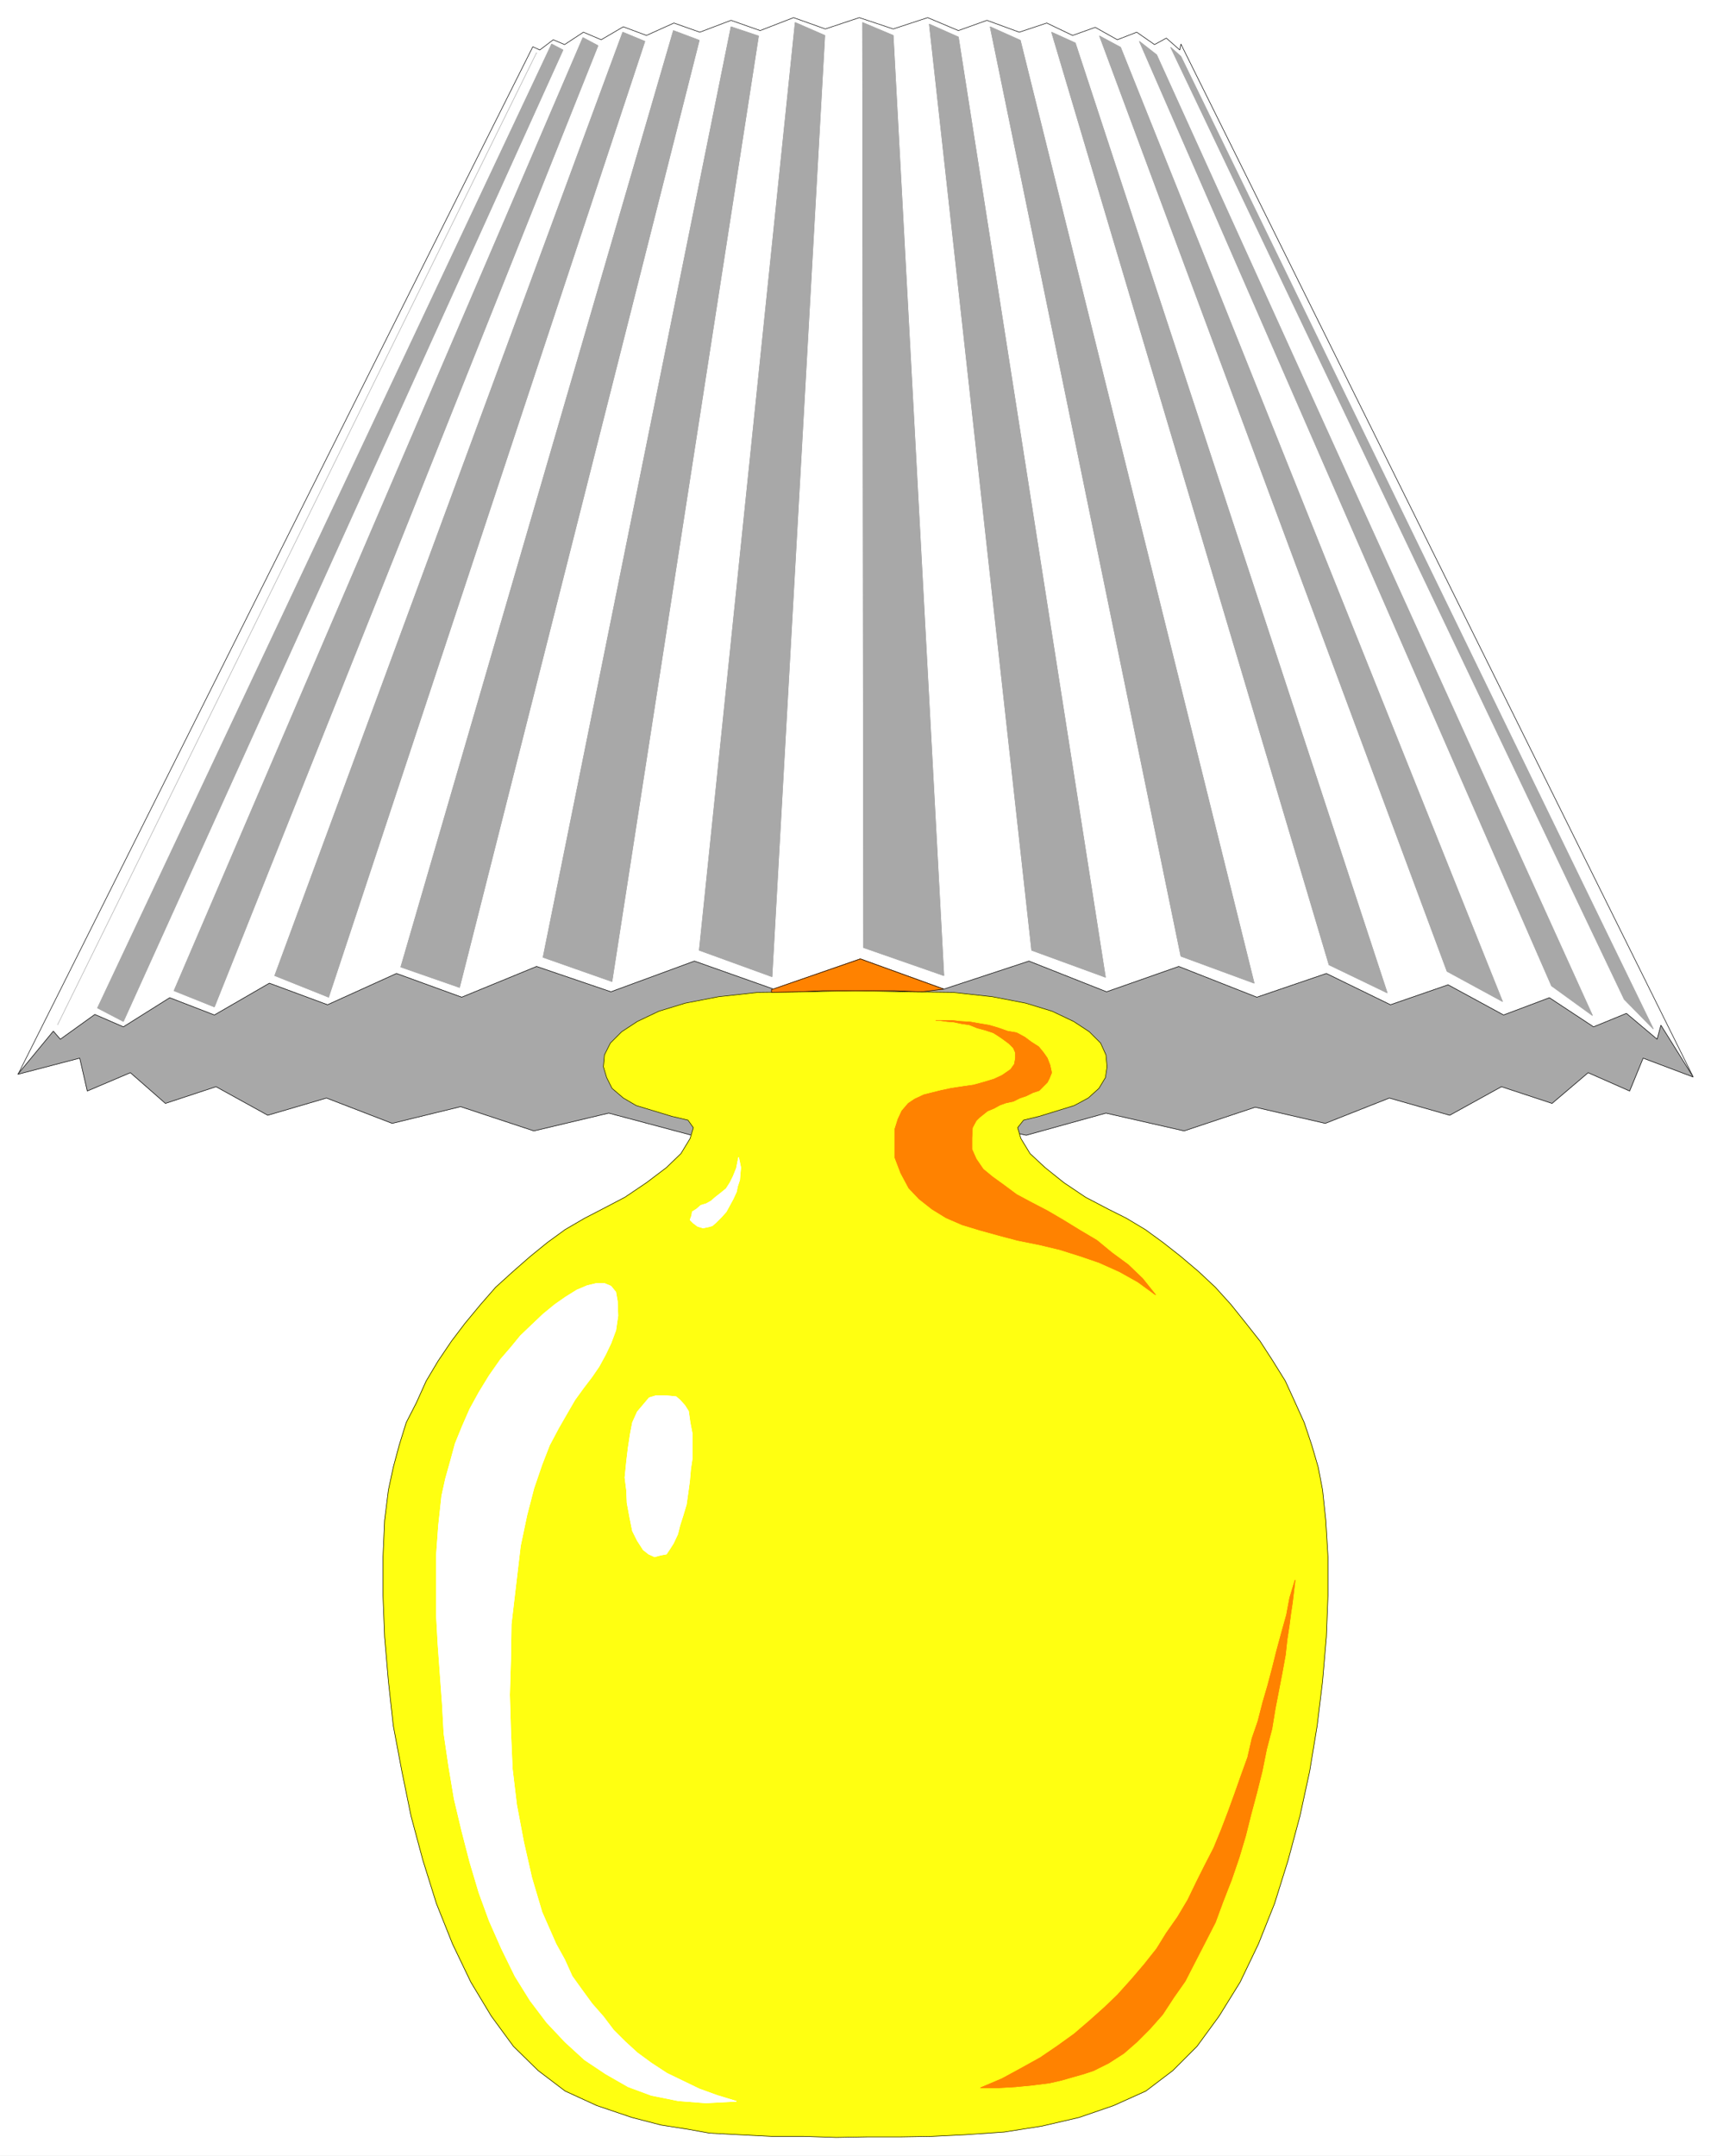 <svg width="3167.682" height="3989.578" viewBox="0 0 2375.762 2992.184" xmlns="http://www.w3.org/2000/svg"><rect x="0" y="0" width="2375.762" height="2992.184" fill="#333333" stroke="none"/><defs><clipPath id="a"><path d="M0 0h2375.762v2993H0Zm0 0"/></clipPath><clipPath id="b"><path d="M0 0h2375.762v2992.184H0Zm0 0"/></clipPath></defs><g clip-path="url(#a)"><path style="fill:#fff;fill-opacity:1;fill-rule:nonzero;stroke:none" d="M0 2992.184h2375.762V-.961H0Zm0 0"/></g><g clip-path="url(#b)"><path style="fill:#fff;fill-opacity:1;fill-rule:evenodd;stroke:#fff;stroke-width:.14;stroke-linecap:square;stroke-linejoin:bevel;stroke-miterlimit:10;stroke-opacity:1" d="M0 .5h456V575H0Zm0 0" transform="matrix(5.21 0 0 -5.21 0 2994.79)"/></g><path style="fill:#fff;fill-opacity:1;fill-rule:evenodd;stroke:#fff;stroke-width:.14;stroke-linecap:square;stroke-linejoin:bevel;stroke-miterlimit:10;stroke-opacity:1" d="m451.12 288.18-9.19 6.61-426.85.14-10.2-6.17L142 562.36l1.86-.86 3.59 2.73 3.02-1.29 5.02 3.3 4.74-2.01 5.89 3.45 6.17-2.3 7.32 3.3 6.9-2.44 8.32 3.16 7.76-2.73 8.9 3.45 8.47-3.02 9.05 3.02 9.04-3.02 9.19 3.02 8.18-3.45 7.61 2.73 8.62-3.16 7.32 2.44 6.89-3.3 6.03 2.15 5.89-3.3 5.17 2.01 4.74-3.3 3.15 1.72 3.59-3.16.29 1.58zm0 0" transform="matrix(5.21 0 0 -5.21 0 2994.79)"/><path style="fill:none;stroke:#000;stroke-width:.14;stroke-linecap:square;stroke-linejoin:bevel;stroke-miterlimit:10;stroke-opacity:1" d="m451.12 288.18-9.19 6.61-426.85.14-10.2-6.17L142 562.36l1.86-.86 3.59 2.73 3.02-1.29 5.02 3.3 4.74-2.01 5.89 3.45 6.17-2.3 7.32 3.3 6.9-2.44 8.32 3.16 7.76-2.73 8.9 3.45 8.47-3.02 9.05 3.02 9.04-3.02 9.19 3.02 8.18-3.45 7.61 2.73 8.62-3.16 7.32 2.44 6.89-3.3 6.03 2.15 5.89-3.3 5.17 2.01 4.74-3.3 3.15 1.72 3.59-3.16.29 1.58zm0 0" transform="matrix(5.21 0 0 -5.21 0 2994.79)"/><path style="fill:#a8a8a8;fill-opacity:1;fill-rule:evenodd;stroke:#a8a8a8;stroke-width:.14;stroke-linecap:square;stroke-linejoin:bevel;stroke-miterlimit:10;stroke-opacity:1" d="m229.29 319.35 22.26-8.05 22.68 7.47 20.68-8.18 19.24 6.75 20.81-8.19 18.53 6.32 17.08-8.33 15.36 5.31 14.79-8.04 12.21 4.6 11.77-7.76 8.76 3.59 8.18-6.89 1.01 3.73 8.61-13.79-13.35 5.03-3.59-8.76-11.06 4.88-9.62-8.18-13.49 4.45-13.78-7.61-16.09 4.59-17.08-6.75-18.67 4.31-18.95-6.32-20.82 4.74-21.25-5.89-21.53 4.6-22.97-5.17-22.83 5.17-21.83-4.6-22.11 5.89-19.96-4.74-19.52 6.46-18.24-4.45-17.51 6.75-15.65-4.59-13.79 7.61-13.49-4.45-9.33 8.18-11.49-4.88-2.01 8.76-16.51-4.31 9.47 11.49 1.87-2.15 9.19 6.6 7.61-3.3 12.35 7.76 11.91-4.6 14.65 8.47 15.5-5.74 18.38 8.33 17.38-6.32 19.95 8.19 19.82-6.75 22.25 8.18 21.11-7.47zm0 0" transform="matrix(5.21 0 0 -5.21 0 2994.79)"/><path style="fill:none;stroke:#000;stroke-width:.14;stroke-linecap:square;stroke-linejoin:bevel;stroke-miterlimit:10;stroke-opacity:1" d="m229.29 319.35 22.26-8.05 22.68 7.47 20.68-8.18 19.24 6.75 20.81-8.19 18.53 6.32 17.08-8.33 15.36 5.31 14.79-8.04 12.21 4.6 11.77-7.76 8.76 3.59 8.18-6.89 1.01 3.73 8.61-13.79-13.35 5.03-3.59-8.76-11.06 4.88-9.62-8.18-13.49 4.45-13.78-7.61-16.09 4.59-17.08-6.75-18.67 4.31-18.95-6.32-20.82 4.74-21.25-5.89-21.53 4.6-22.97-5.17-22.83 5.17-21.83-4.6-22.11 5.89-19.96-4.74-19.52 6.46-18.24-4.45-17.51 6.75-15.65-4.59-13.79 7.61-13.49-4.45-9.33 8.18-11.49-4.88-2.01 8.76-16.51-4.31 9.47 11.49 1.87-2.15 9.19 6.6 7.61-3.3 12.35 7.76 11.91-4.6 14.65 8.47 15.5-5.74 18.38 8.33 17.38-6.32 19.95 8.19 19.82-6.75 22.25 8.18 21.11-7.47zm0 0" transform="matrix(5.21 0 0 -5.21 0 2994.79)"/><path style="fill:#ff1;fill-opacity:1;fill-rule:evenodd;stroke:#ff1;stroke-width:.14;stroke-linecap:square;stroke-linejoin:bevel;stroke-miterlimit:10;stroke-opacity:1" d="m228 310.87-13.78-.28-12.21-.15-10.48-1.15-8.9-1.72-7.04-2.15-5.74-2.73-4.16-2.73-3.02-3.02-1.58-3.16-.28-3.16.86-2.87 1.43-2.87 3.02-2.59 3.44-2.01 9.48-2.87 4.31-1.01 1.43-2.01-.86-2.87-2.44-4.02-3.88-3.74-5.31-4.02-5.74-3.87-6.03-3.16-4.74-2.45-5.17-3.01-4.74-3.45-4.59-3.73-4.59-4.02-4.6-4.17-4.02-4.6-4.16-5.02-3.59-4.74-3.59-5.32-3.16-5.31-2.59-5.75-2.72-5.31-1.87-6.03-1.58-5.89-1.29-6.03-1.01-8.05-.43-9.76v-10.34l.43-11.06 1.01-11.78 1.29-11.78 2.3-12.21 2.44-11.92 3.16-11.77 3.59-11.49 4.3-10.78 4.89-10.19 5.45-9.05 5.89-8.04 6.6-6.47 7.18-5.45 8.47-3.88 9.34-3.16 7.75-2.01 7.32-1.15 5.6-1.01 8.04-.43 8.47-.43h8.62l8.61-.29 8.33.15h8.76l8.47.14 8.76.43 10.48.72 10.05 1.58 9.9 2.3 9.19 3.16 8.62 3.88 7.18 5.45 6.46 6.47 5.88 8.04 5.6 9.05 4.89 10.19 4.3 10.78 3.59 11.49 3.16 11.77 2.59 11.92 2.01 12.21 1.43 11.78 1.01 11.78.43 11.06v10.34l-.58 9.76-.86 8.05-1.15 6.03-1.72 5.89-2.01 6.03-2.73 6.03-2.3 5.03-3.3 5.31-3.44 5.32-3.74 4.74-4.02 5.02-4.16 4.6-4.45 4.17-4.74 4.02-4.74 3.73-4.74 3.45-5.02 3.01-4.88 2.45-6.03 3.16-5.75 3.87-5.02 4.02-4.02 3.74-2.44 4.02-.86 2.87 1.58 2.01 4.16 1.01 9.33 2.87 3.74 2.01 2.87 2.59 1.72 2.87.43 2.87-.29 3.16-1.43 3.16-3.02 3.02-4.16 2.73-5.74 2.73-7.04 2.15-8.9 1.72-10.48 1.15-12.21.15zm0 0" transform="matrix(5.21 0 0 -5.21 0 2994.79)"/><path style="fill:none;stroke:#000;stroke-width:.14;stroke-linecap:square;stroke-linejoin:bevel;stroke-miterlimit:10;stroke-opacity:1" d="m228 310.87-13.78-.28-12.21-.15-10.48-1.15-8.9-1.72-7.04-2.15-5.74-2.73-4.16-2.73-3.02-3.02-1.58-3.16-.28-3.16.86-2.87 1.43-2.87 3.02-2.59 3.44-2.01 9.48-2.87 4.31-1.01 1.43-2.01-.86-2.87-2.44-4.02-3.88-3.74-5.31-4.02-5.74-3.87-6.03-3.16-4.74-2.45-5.17-3.01-4.74-3.45-4.59-3.73-4.59-4.02-4.6-4.17-4.02-4.6-4.16-5.02-3.59-4.74-3.59-5.32-3.16-5.31-2.59-5.75-2.72-5.31-1.87-6.03-1.58-5.89-1.29-6.03-1.01-8.05-.43-9.76v-10.34l.43-11.06 1.01-11.78 1.29-11.78 2.3-12.21 2.44-11.92 3.16-11.77 3.59-11.49 4.3-10.78 4.89-10.19 5.45-9.05 5.89-8.04 6.6-6.47 7.18-5.45 8.47-3.88 9.34-3.16 7.75-2.01 7.32-1.15 5.6-1.01 8.04-.43 8.47-.43h8.62l8.61-.29 8.33.15h8.76l8.47.14 8.76.43 10.48.72 10.05 1.58 9.9 2.3 9.19 3.16 8.62 3.88 7.18 5.45 6.46 6.47 5.88 8.04 5.6 9.05 4.89 10.19 4.3 10.78 3.59 11.49 3.16 11.77 2.59 11.92 2.01 12.21 1.43 11.78 1.01 11.78.43 11.06v10.34l-.58 9.76-.86 8.05-1.15 6.03-1.72 5.89-2.01 6.03-2.73 6.03-2.3 5.03-3.3 5.31-3.44 5.32-3.74 4.74-4.02 5.02-4.16 4.6-4.45 4.17-4.74 4.02-4.74 3.73-4.74 3.45-5.02 3.01-4.88 2.45-6.03 3.16-5.75 3.87-5.02 4.02-4.02 3.74-2.44 4.02-.86 2.87 1.58 2.01 4.16 1.01 9.33 2.87 3.74 2.01 2.87 2.59 1.72 2.87.43 2.87-.29 3.16-1.43 3.16-3.02 3.02-4.16 2.73-5.74 2.73-7.04 2.15-8.9 1.72-10.48 1.15-12.21.15zm0 0" transform="matrix(5.21 0 0 -5.21 0 2994.79)"/><path style="fill:#ff8200;fill-opacity:1;fill-rule:evenodd;stroke:#ff8200;stroke-width:.14;stroke-linecap:square;stroke-linejoin:bevel;stroke-miterlimit:10;stroke-opacity:1" d="m205.6 311.16 23.69 8.19 22.26-8.05-5.89-.71-7.18.28h-19.24l-6.17-.28-7.47-.15zm0 0" transform="matrix(5.21 0 0 -5.21 0 2994.79)"/><path style="fill:none;stroke:#000;stroke-width:.14;stroke-linecap:square;stroke-linejoin:bevel;stroke-miterlimit:10;stroke-opacity:1" d="m205.6 311.16 23.69 8.19 22.26-8.05-5.89-.71-7.18.28h-19.24l-6.17-.28-7.47-.15zm0 0" transform="matrix(5.21 0 0 -5.21 0 2994.79)"/><path style="fill:#fff;fill-opacity:1;fill-rule:evenodd;stroke:#fff;stroke-width:.14;stroke-linecap:square;stroke-linejoin:bevel;stroke-miterlimit:10;stroke-opacity:1" d="m118.31 112.96 1.29-8.76 1.44-8.62 2.01-8.47 2.15-8.33 2.44-8.19 2.73-7.47 3.3-7.47 3.59-7.32 4.02-6.47 4.45-5.88 4.88-5.18 5.17-4.73 5.6-3.74 6.03-3.45 6.17-2.29 7.18-1.44 7.33-.57 8.18.43-5.17 1.58-4.74 1.72-4.45 2.15-4.16 2.01-4.17 2.73-3.73 2.73-3.3 3.02-3.02 3.01-2.72 3.6-3.02 3.44-2.73 3.74-2.58 3.59-2.01 4.45-2.3 4.16-3.73 8.48-2.73 9.19-2.15 9.48-1.87 9.91-1.15 9.62-.43 9.91-.29 9.77.29 9.62.14 9.19 1.3 11.06 1.15 9.77 1.72 8.19 1.86 7.18 2.16 6.32 2.01 5.17 2.44 4.59 2.15 3.74 2.16 3.73 2.29 3.16 2.3 3.02 1.87 2.73 1.72 3.16 1.44 3.01 1.29 3.45.57 3.88-.14 3.88-.43 2.44-1.29 1.58-1.73.72h-2.15l-2.44-.58-2.73-1.15-3.01-1.87-2.88-2.01-3.15-2.58-3.02-2.87-3.01-2.88-2.59-3.16-2.73-3.16-3.01-4.3-2.73-4.46-2.44-4.45-2.01-4.6-1.87-4.59-1.29-4.74-1.29-4.6-1.01-4.59-.86-7.9-.57-7.9v-16.09l.43-7.75.57-7.9.58-7.9zm0 0" transform="matrix(5.21 0 0 -5.21 0 2994.79)"/><path style="fill:none;stroke:#fff;stroke-width:.14;stroke-linecap:square;stroke-linejoin:bevel;stroke-miterlimit:10;stroke-opacity:1" d="m118.31 112.96 1.29-8.76 1.44-8.62 2.01-8.47 2.15-8.33 2.44-8.19 2.73-7.47 3.3-7.47 3.59-7.32 4.02-6.47 4.45-5.88 4.88-5.18 5.17-4.73 5.6-3.74 6.03-3.45 6.17-2.29 7.18-1.44 7.33-.57 8.18.43-5.17 1.58-4.74 1.72-4.45 2.15-4.16 2.01-4.17 2.73-3.73 2.73-3.3 3.02-3.02 3.01-2.72 3.6-3.02 3.44-2.73 3.74-2.58 3.59-2.01 4.45-2.3 4.16-3.73 8.48-2.73 9.19-2.15 9.48-1.87 9.91-1.15 9.62-.43 9.91-.29 9.77.29 9.62.14 9.19 1.3 11.06 1.15 9.77 1.72 8.19 1.86 7.18 2.16 6.32 2.01 5.17 2.44 4.59 2.15 3.74 2.16 3.73 2.29 3.16 2.3 3.02 1.87 2.73 1.72 3.16 1.44 3.01 1.29 3.45.57 3.88-.14 3.88-.43 2.44-1.29 1.58-1.73.72h-2.15l-2.44-.58-2.73-1.15-3.01-1.87-2.88-2.01-3.15-2.58-3.02-2.87-3.01-2.88-2.59-3.16-2.73-3.16-3.01-4.3-2.73-4.46-2.44-4.45-2.01-4.6-1.87-4.59-1.29-4.74-1.29-4.6-1.01-4.59-.86-7.9-.57-7.9v-16.09l.43-7.75.57-7.9.58-7.9zm0 0" transform="matrix(5.21 0 0 -5.21 0 2994.79)"/><path style="fill:#fff;fill-opacity:1;fill-rule:evenodd;stroke:#fff;stroke-width:.14;stroke-linecap:square;stroke-linejoin:bevel;stroke-miterlimit:10;stroke-opacity:1" d="m196.84 266.49-.57-2.87-.86-2.15-.86-1.73-1.01-1.58-1.58-1.29-1.29-1-1.15-1.01-1.29-.72-1.44-.43-1.15-1-1.14-.72-.15-1.01-.43-1.15.86-.86 1.15-.86 1.44-.43 1.43.29 1.01.28 1 .86 1.44 1.44 1.29 1.44.86 1.58 1.01 1.86.86 1.87.29 1.44.57 1.72.14 1.72.15 1.58-.29 1.44zm0 0" transform="matrix(5.21 0 0 -5.21 0 2994.79)"/><path style="fill:none;stroke:#fff;stroke-width:.14;stroke-linecap:square;stroke-linejoin:bevel;stroke-miterlimit:10;stroke-opacity:1" d="m196.84 266.49-.57-2.87-.86-2.15-.86-1.73-1.01-1.58-1.58-1.29-1.29-1-1.15-1.01-1.29-.72-1.44-.43-1.15-1-1.14-.72-.15-1.01-.43-1.15.86-.86 1.15-.86 1.44-.43 1.43.29 1.01.28 1 .86 1.44 1.44 1.29 1.44.86 1.58 1.01 1.86.86 1.87.29 1.44.57 1.72.14 1.72.15 1.58-.29 1.44zm0 0" transform="matrix(5.21 0 0 -5.21 0 2994.79)"/><path style="fill:#fff;fill-opacity:1;fill-rule:evenodd;stroke:#fff;stroke-width:.14;stroke-linecap:square;stroke-linejoin:bevel;stroke-miterlimit:10;stroke-opacity:1" d="m173.01 202.44-1.58-1.87-1.58-1.87-1.29-2.87-.58-3.02-.57-3.73-.43-3.59-.43-4.31.43-3.45.14-3.3.72-3.88.72-3.59 1.29-2.58 1.58-2.45 1.44-1.14 1.58-.72 1.58.43 1.57.29.87 1.29 1 1.58 1.15 2.44.57 2.3.87 2.73.86 2.87.43 3.02.43 3.15.29 3.31.43 2.87v6.46l-.58 3.02-.43 3.02-1 1.58-1.3 1.43-1 .86-1.44.15-1.58.14h-2.29zm0 0" transform="matrix(5.21 0 0 -5.21 0 2994.79)"/><path style="fill:none;stroke:#fff;stroke-width:.14;stroke-linecap:square;stroke-linejoin:bevel;stroke-miterlimit:10;stroke-opacity:1" d="m173.01 202.44-1.58-1.87-1.58-1.87-1.29-2.87-.58-3.02-.57-3.73-.43-3.59-.43-4.31.43-3.45.14-3.3.72-3.88.72-3.59 1.29-2.58 1.58-2.45 1.44-1.14 1.58-.72 1.58.43 1.57.29.87 1.29 1 1.58 1.15 2.44.57 2.3.87 2.73.86 2.87.43 3.02.43 3.15.29 3.31.43 2.87v6.46l-.58 3.02-.43 3.02-1 1.58-1.3 1.43-1 .86-1.44.15-1.58.14h-2.29zm0 0" transform="matrix(5.21 0 0 -5.21 0 2994.79)"/><path style="fill:#ff8200;fill-opacity:1;fill-rule:evenodd;stroke:#ff8200;stroke-width:.14;stroke-linecap:square;stroke-linejoin:bevel;stroke-miterlimit:10;stroke-opacity:1" d="M249.39 302.97h1.01l2.01-.28 1.86-.15 2.01-.43 2.01-.28 2.16-.87 2.15-.57 2.16-.72 1.58-1 1.43-1.01 1.15-.86 1.15-1.15.57-1.29v-1.44l-.28-1.58-1.01-1.44-2.3-1.58-2.15-1-2.87-.86-2.59-.72-3.01-.43-2.87-.43-2.73-.58-2.3-.57-2.3-.58-2.44-1.14-1.72-1.15-1.72-2.01-1.01-2.16-.86-2.73v-7.47l1.58-4.16 2.15-4.02 2.73-2.88 3.45-2.72 3.73-2.3 4.31-1.87 4.74-1.44 5.17-1.43 4.88-1.29 5.74-1.15 5.46-1.3 5.45-1.72 5.03-1.72 5.45-2.44 4.88-2.73 4.74-3.45-3.44 4.31-3.88 3.73-4.31 3.16-4.02 3.31-4.59 2.72-4.45 2.73-4.17 2.44-4.16 2.16-4.02 2.15-3.3 2.45-3.16 2.29-2.44 2.01-1.87 2.73-1.15 2.59v3.01l.15 2.73 1 1.87.86.86 2.16 1.73 1.72.71 1.58.87 1.58.57 2.01.43 1.72.86 1.72.58 1.73.86 1.72.57 1 1.01 1.15 1.15.58 1.15.57 1.43-.43 2.01-.72 1.87-1 1.44-1.29 1.58-2.01 1.29-1.73 1.29-2.15 1.15-2.44.43-2.44.86-2.44.72-2.59.43-2.44.43-2.58.15-2.44.28zm0 0" transform="matrix(5.21 0 0 -5.21 0 2994.79)"/><path style="fill:none;stroke:#ff8200;stroke-width:.14;stroke-linecap:square;stroke-linejoin:bevel;stroke-miterlimit:10;stroke-opacity:1" d="M249.39 302.97h1.01l2.01-.28 1.86-.15 2.01-.43 2.01-.28 2.16-.87 2.15-.57 2.16-.72 1.58-1 1.43-1.01 1.15-.86 1.15-1.15.57-1.29v-1.44l-.28-1.58-1.01-1.44-2.3-1.58-2.15-1-2.87-.86-2.59-.72-3.01-.43-2.87-.43-2.73-.58-2.3-.57-2.3-.58-2.44-1.14-1.72-1.15-1.72-2.01-1.01-2.16-.86-2.73v-7.47l1.58-4.16 2.15-4.02 2.73-2.88 3.45-2.72 3.73-2.3 4.31-1.87 4.74-1.44 5.17-1.43 4.88-1.29 5.74-1.15 5.46-1.3 5.45-1.72 5.03-1.72 5.45-2.44 4.88-2.73 4.74-3.45-3.44 4.31-3.88 3.73-4.31 3.16-4.02 3.31-4.59 2.72-4.45 2.73-4.17 2.44-4.16 2.16-4.02 2.15-3.3 2.45-3.16 2.29-2.44 2.01-1.87 2.73-1.15 2.59v3.01l.15 2.73 1 1.87.86.86 2.16 1.73 1.72.71 1.58.87 1.58.57 2.01.43 1.72.86 1.72.58 1.73.86 1.72.57 1 1.01 1.15 1.15.58 1.15.57 1.43-.43 2.01-.72 1.87-1 1.44-1.29 1.58-2.01 1.29-1.73 1.29-2.15 1.15-2.44.43-2.44.86-2.44.72-2.59.43-2.44.43-2.58.15-2.44.28zm0 0" transform="matrix(5.21 0 0 -5.21 0 2994.79)"/><path style="fill:#ff8200;fill-opacity:1;fill-rule:evenodd;stroke:#ff8200;stroke-width:.14;stroke-linecap:square;stroke-linejoin:bevel;stroke-miterlimit:10;stroke-opacity:1" d="M261.31 18.6h4.59l4.74.28 4.45.43 4.6.58 3.16.72 3.01.86 3.02.86 2.58.86 4.02 2.01 4.02 2.59 3.45 3.01 3.59 3.6 3.3 3.73 3.01 4.6 3.02 4.3 2.58 5.03 2.59 5.03 2.87 5.6 2.01 5.46 2.3 5.89 2.01 5.88 1.72 5.75 1.44 5.74 1.57 5.89 1.44 5.75 1.15 5.74 1.43 5.46.87 5.32 1 5.17.86 4.45.86 4.74.44 4.02.57 3.73.43 3.31.43 2.87.72 6.03-1.44-4.74-.86-4.59-1.29-4.6-1.29-4.74-1.15-4.6-1.29-4.88-1.3-4.45-1.29-5.03-1.58-4.59-1.15-5.03-1.72-4.74-1.72-4.88-1.72-4.74-1.87-4.89-2.01-4.88-2.44-4.74-2.16-4.31-2.29-4.74-2.73-4.59-3.02-4.31-2.58-4.17-3.3-4.16-3.31-3.88-3.87-4.31-3.45-3.3-4.02-3.59-4.02-3.45-4.59-3.3-4.45-3.02-5.17-2.87-5.03-2.73zm0 0" transform="matrix(5.21 0 0 -5.21 0 2994.79)"/><path style="fill:none;stroke:#ff8200;stroke-width:.14;stroke-linecap:square;stroke-linejoin:bevel;stroke-miterlimit:10;stroke-opacity:1" d="M261.31 18.6h4.59l4.74.28 4.45.43 4.6.58 3.16.72 3.01.86 3.02.86 2.58.86 4.02 2.01 4.02 2.59 3.45 3.01 3.59 3.6 3.3 3.73 3.01 4.6 3.02 4.3 2.58 5.03 2.59 5.03 2.87 5.6 2.01 5.46 2.3 5.89 2.01 5.88 1.72 5.75 1.44 5.74 1.57 5.89 1.44 5.75 1.15 5.74 1.43 5.46.87 5.32 1 5.17.86 4.45.86 4.74.44 4.02.57 3.73.43 3.31.43 2.87.72 6.03-1.44-4.74-.86-4.59-1.29-4.6-1.29-4.74-1.15-4.6-1.29-4.88-1.3-4.45-1.29-5.03-1.58-4.59-1.15-5.03-1.72-4.74-1.72-4.88-1.72-4.74-1.87-4.89-2.01-4.88-2.44-4.74-2.16-4.31-2.29-4.74-2.73-4.59-3.02-4.31-2.58-4.17-3.3-4.16-3.31-3.88-3.87-4.31-3.45-3.3-4.02-3.59-4.02-3.45-4.59-3.3-4.45-3.02-5.17-2.87-5.03-2.73zm0 0" transform="matrix(5.21 0 0 -5.21 0 2994.79)"/><path style="fill:none;stroke:#a8a8a8;stroke-width:.14;stroke-linecap:square;stroke-linejoin:bevel;stroke-miterlimit:10;stroke-opacity:1" d="M15.36 301.83 143 560.78v-.14" transform="matrix(5.21 0 0 -5.21 0 2994.79)"/><path style="fill:#a8a8a8;fill-opacity:1;fill-rule:evenodd;stroke:#a8a8a8;stroke-width:.14;stroke-linecap:square;stroke-linejoin:bevel;stroke-miterlimit:10;stroke-opacity:1" d="m32.88 302.69-6.89 3.59 121.03 256.8 3.02-1.58Zm0 0" transform="matrix(5.21 0 0 -5.21 0 2994.79)"/><path style="fill:none;stroke:#a8a8a8;stroke-width:.14;stroke-linecap:square;stroke-linejoin:bevel;stroke-miterlimit:10;stroke-opacity:1" d="m32.88 302.69-6.89 3.59 121.03 256.8 3.02-1.58Zm0 0" transform="matrix(5.21 0 0 -5.21 0 2994.79)"/><path style="fill:#a8a8a8;fill-opacity:1;fill-rule:evenodd;stroke:#a8a8a8;stroke-width:.14;stroke-linecap:square;stroke-linejoin:bevel;stroke-miterlimit:10;stroke-opacity:1" d="M46.38 310.87 155.35 564.8l4.02-2.15L57.14 306.56zm0 0" transform="matrix(5.21 0 0 -5.21 0 2994.79)"/><path style="fill:none;stroke:#a8a8a8;stroke-width:.14;stroke-linecap:square;stroke-linejoin:bevel;stroke-miterlimit:10;stroke-opacity:1" d="M46.38 310.87 155.35 564.8l4.02-2.15L57.14 306.56zm0 0" transform="matrix(5.21 0 0 -5.21 0 2994.79)"/><path style="fill:#a8a8a8;fill-opacity:1;fill-rule:evenodd;stroke:#a8a8a8;stroke-width:.14;stroke-linecap:square;stroke-linejoin:bevel;stroke-miterlimit:10;stroke-opacity:1" d="m87.58 309.15-14.36 5.75 92.75 251.34 5.89-2.44zm0 0" transform="matrix(5.21 0 0 -5.21 0 2994.79)"/><path style="fill:none;stroke:#a8a8a8;stroke-width:.14;stroke-linecap:square;stroke-linejoin:bevel;stroke-miterlimit:10;stroke-opacity:1" d="m87.58 309.15-14.36 5.75 92.75 251.34 5.89-2.44zm0 0" transform="matrix(5.21 0 0 -5.21 0 2994.79)"/><path style="fill:#a8a8a8;fill-opacity:1;fill-rule:evenodd;stroke:#a8a8a8;stroke-width:.14;stroke-linecap:square;stroke-linejoin:bevel;stroke-miterlimit:10;stroke-opacity:1" d="m122.47 311.74-15.65 5.45 72.65 249.48 6.89-2.59zm0 0" transform="matrix(5.21 0 0 -5.21 0 2994.79)"/><path style="fill:none;stroke:#a8a8a8;stroke-width:.14;stroke-linecap:square;stroke-linejoin:bevel;stroke-miterlimit:10;stroke-opacity:1" d="m122.47 311.74-15.65 5.45 72.65 249.48 6.89-2.59zm0 0" transform="matrix(5.21 0 0 -5.21 0 2994.79)"/><path style="fill:#a8a8a8;fill-opacity:1;fill-rule:evenodd;stroke:#a8a8a8;stroke-width:.14;stroke-linecap:square;stroke-linejoin:bevel;stroke-miterlimit:10;stroke-opacity:1" d="m163.1 313.32-18.37 6.46 50.1 247.9 7.33-2.45zm0 0" transform="matrix(5.21 0 0 -5.21 0 2994.79)"/><path style="fill:none;stroke:#a8a8a8;stroke-width:.14;stroke-linecap:square;stroke-linejoin:bevel;stroke-miterlimit:10;stroke-opacity:1" d="m163.1 313.32-18.37 6.46 50.1 247.9 7.33-2.45zm0 0" transform="matrix(5.21 0 0 -5.21 0 2994.79)"/><path style="fill:#a8a8a8;fill-opacity:1;fill-rule:evenodd;stroke:#a8a8a8;stroke-width:.14;stroke-linecap:square;stroke-linejoin:bevel;stroke-miterlimit:10;stroke-opacity:1" d="m205.75 314.61-19.39 7.04 25.56 247.17 7.9-3.44zm0 0" transform="matrix(5.21 0 0 -5.21 0 2994.79)"/><path style="fill:none;stroke:#a8a8a8;stroke-width:.14;stroke-linecap:square;stroke-linejoin:bevel;stroke-miterlimit:10;stroke-opacity:1" d="m205.75 314.61-19.39 7.04 25.56 247.17 7.9-3.44zm0 0" transform="matrix(5.21 0 0 -5.21 0 2994.79)"/><path style="fill:#a8a8a8;fill-opacity:1;fill-rule:evenodd;stroke:#a8a8a8;stroke-width:.14;stroke-linecap:square;stroke-linejoin:bevel;stroke-miterlimit:10;stroke-opacity:1" d="m251.55 314.9-21.4 7.46-.28 246.46 8.18-3.44zm0 0" transform="matrix(5.21 0 0 -5.21 0 2994.79)"/><path style="fill:none;stroke:#a8a8a8;stroke-width:.14;stroke-linecap:square;stroke-linejoin:bevel;stroke-miterlimit:10;stroke-opacity:1" d="m251.55 314.9-21.4 7.46-.28 246.46 8.18-3.44zm0 0" transform="matrix(5.21 0 0 -5.21 0 2994.79)"/><path style="fill:#a8a8a8;fill-opacity:1;fill-rule:evenodd;stroke:#a8a8a8;stroke-width:.14;stroke-linecap:square;stroke-linejoin:bevel;stroke-miterlimit:10;stroke-opacity:1" d="m294.62 314.46-19.67 7.19-27.28 246.74 7.75-3.44zm0 0" transform="matrix(5.21 0 0 -5.21 0 2994.79)"/><path style="fill:none;stroke:#a8a8a8;stroke-width:.14;stroke-linecap:square;stroke-linejoin:bevel;stroke-miterlimit:10;stroke-opacity:1" d="m294.62 314.46-19.67 7.19-27.28 246.74 7.75-3.44zm0 0" transform="matrix(5.21 0 0 -5.21 0 2994.79)"/><path style="fill:#a8a8a8;fill-opacity:1;fill-rule:evenodd;stroke:#a8a8a8;stroke-width:.14;stroke-linecap:square;stroke-linejoin:bevel;stroke-miterlimit:10;stroke-opacity:1" d="m334.25 312.88-19.53 7.19-50.83 247.61 8.04-3.6zm0 0" transform="matrix(5.21 0 0 -5.21 0 2994.79)"/><path style="fill:none;stroke:#a8a8a8;stroke-width:.14;stroke-linecap:square;stroke-linejoin:bevel;stroke-miterlimit:10;stroke-opacity:1" d="m334.25 312.88-19.53 7.19-50.83 247.61 8.04-3.6zm0 0" transform="matrix(5.21 0 0 -5.21 0 2994.79)"/><path style="fill:#a8a8a8;fill-opacity:1;fill-rule:evenodd;stroke:#a8a8a8;stroke-width:.14;stroke-linecap:square;stroke-linejoin:bevel;stroke-miterlimit:10;stroke-opacity:1" d="m369.71 310.3-15.51 7.47-73.94 248.47 6.32-2.87zm0 0" transform="matrix(5.21 0 0 -5.21 0 2994.79)"/><path style="fill:none;stroke:#a8a8a8;stroke-width:.14;stroke-linecap:square;stroke-linejoin:bevel;stroke-miterlimit:10;stroke-opacity:1" d="m369.71 310.3-15.51 7.47-73.94 248.47 6.32-2.87zm0 0" transform="matrix(5.21 0 0 -5.21 0 2994.79)"/><path style="fill:#a8a8a8;fill-opacity:1;fill-rule:evenodd;stroke:#a8a8a8;stroke-width:.14;stroke-linecap:square;stroke-linejoin:bevel;stroke-miterlimit:10;stroke-opacity:1" d="m400.44 308-14.79 8.04-92.61 249.19 5.6-3.01zm0 0" transform="matrix(5.21 0 0 -5.21 0 2994.79)"/><path style="fill:none;stroke:#a8a8a8;stroke-width:.14;stroke-linecap:square;stroke-linejoin:bevel;stroke-miterlimit:10;stroke-opacity:1" d="m400.44 308-14.79 8.04-92.61 249.19 5.6-3.01zm0 0" transform="matrix(5.21 0 0 -5.21 0 2994.79)"/><path style="fill:#a8a8a8;fill-opacity:1;fill-rule:evenodd;stroke:#a8a8a8;stroke-width:.14;stroke-linecap:square;stroke-linejoin:bevel;stroke-miterlimit:10;stroke-opacity:1" d="m424.41 304.27-10.91 7.9L303.66 563.8l4.6-3.59zm0 0" transform="matrix(5.21 0 0 -5.21 0 2994.79)"/><path style="fill:none;stroke:#a8a8a8;stroke-width:.14;stroke-linecap:square;stroke-linejoin:bevel;stroke-miterlimit:10;stroke-opacity:1" d="m424.41 304.27-10.91 7.9L303.66 563.8l4.6-3.59zm0 0" transform="matrix(5.21 0 0 -5.21 0 2994.79)"/><path style="fill:#a8a8a8;fill-opacity:1;fill-rule:evenodd;stroke:#a8a8a8;stroke-width:.14;stroke-linecap:square;stroke-linejoin:bevel;stroke-miterlimit:10;stroke-opacity:1" d="m314.72 559.78 125.92-259.1-7.76 7.9-120.89 253.64zm0 0" transform="matrix(5.21 0 0 -5.21 0 2994.79)"/><path style="fill:none;stroke:#a8a8a8;stroke-width:.14;stroke-linecap:square;stroke-linejoin:bevel;stroke-miterlimit:10;stroke-opacity:1" d="m314.72 559.78 125.92-259.1-7.76 7.9-120.89 253.64zm0 0" transform="matrix(5.21 0 0 -5.21 0 2994.79)"/></svg>
